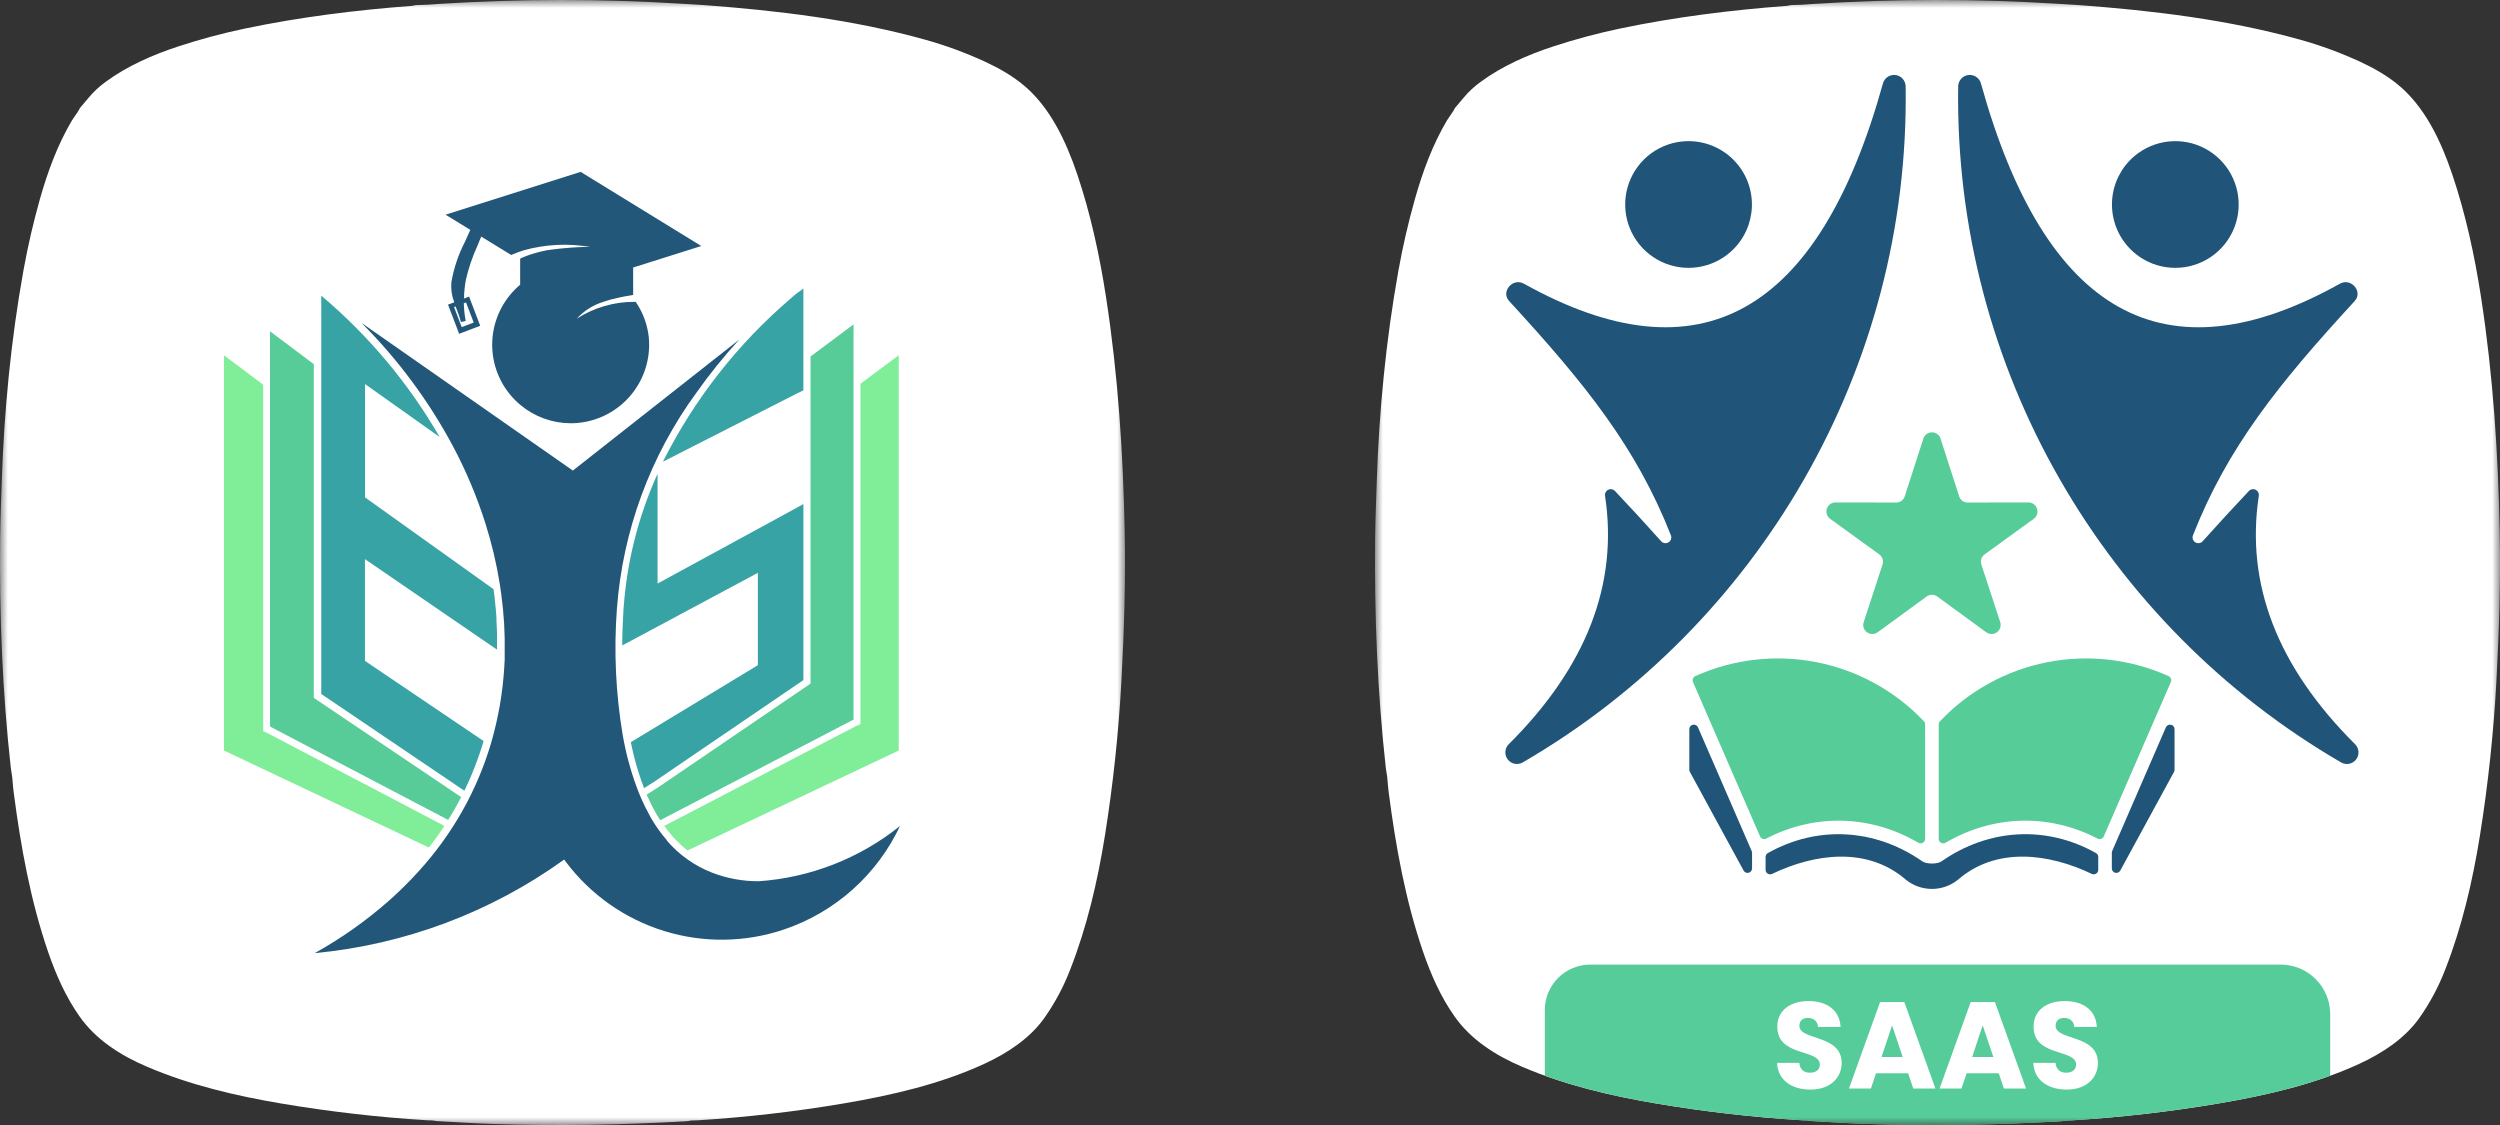 <svg width="160" height="72" viewBox="0 0 160 72" fill="none" xmlns="http://www.w3.org/2000/svg">
<rect x="0" y="0" width="160" height="72" fill="#333333" stroke="none"/>
<g clip-path="url(#clip0_997_2879)">
<mask id="mask0_997_2879" style="mask-type:luminance" maskUnits="userSpaceOnUse" x="0" y="0" width="72" height="72">
<path d="M72 0H0V72H72V0Z" fill="white"/>
</mask>
<g mask="url(#mask0_997_2879)">
<path d="M71.982 34.091C71.883 29.024 71.557 24.002 70.782 18.99C70.378 16.372 69.797 13.678 68.942 11.152C68.223 9.031 67.175 6.766 65.372 5.339C64.735 4.834 63.961 4.372 63.05 3.952C61.812 3.381 60.531 2.909 59.219 2.543C54.615 1.255 49.794 0.679 45.039 0.325L43.716 0.244C38.505 -0.084 33.277 -0.081 28.066 0.252C27.595 0.295 27.123 0.319 26.65 0.325C26.561 0.326 26.478 0.367 26.379 0.374C22.823 0.638 19.144 1.097 15.639 1.836C14.208 2.137 12.794 2.517 11.405 2.973C9.774 3.508 8.144 4.222 6.755 5.243C6.353 5.534 5.989 5.873 5.671 6.254L5.243 6.764C5.144 6.865 5.064 6.984 5.007 7.113L4.611 7.697C3.683 9.264 3.049 10.989 2.552 12.749C2.13 14.247 1.78 15.761 1.504 17.293C0.697 21.767 0.257 26.362 0.111 30.857C0.072 32.081 0.02 33.279 0.008 34.491C-0.043 39.381 0.153 44.3 0.694 49.162C0.718 49.381 0.781 49.642 0.797 49.893C0.816 50.175 0.843 50.456 0.88 50.737C1.328 54.181 1.952 57.641 3.083 60.934C3.582 62.386 4.213 63.806 5.09 65.05C6.144 66.544 7.694 67.537 9.407 68.27C12.139 69.44 15.102 70.137 18.026 70.629C21.113 71.149 24.224 71.506 27.349 71.699C27.449 71.708 27.549 71.71 27.65 71.707L27.975 71.75C29.149 71.815 30.326 71.893 31.5 71.931C35.645 72.067 39.766 71.998 43.905 71.761C44.016 71.751 44.126 71.735 44.234 71.712L44.621 71.702C47.783 71.505 50.933 71.141 54.057 70.609C57.084 70.093 60.188 69.379 62.988 68.088C64.468 67.405 65.886 66.475 66.815 65.183C67.498 64.22 68.059 63.176 68.484 62.075C69.568 59.318 70.247 56.395 70.715 53.478C71.242 50.18 71.595 46.857 71.774 43.522C71.951 40.262 72.041 37.086 71.982 34.091ZM2.129 51.012C2.13 51.011 2.132 51.011 2.133 51.012C2.134 51.012 2.134 51.012 2.135 51.013C2.133 51.012 2.131 51.012 2.129 51.012M2.765 22.027C2.765 22.027 2.766 22.027 2.766 22.028C2.767 22.028 2.768 22.03 2.769 22.031L2.765 22.027ZM27.62 71.444C27.621 71.444 27.622 71.445 27.623 71.445C27.625 71.445 27.628 71.446 27.63 71.447C27.627 71.446 27.623 71.445 27.62 71.444M69.15 49.852C69.151 49.851 69.153 49.851 69.155 49.851H69.159C69.156 49.851 69.153 49.851 69.15 49.852ZM69.163 21.846C69.161 21.846 69.159 21.847 69.157 21.846C69.161 21.846 69.164 21.846 69.167 21.845C69.165 21.846 69.164 21.846 69.163 21.846ZM69.211 50.634C69.208 50.636 69.205 50.638 69.203 50.64C69.206 50.638 69.209 50.635 69.211 50.633C69.211 50.633 69.211 50.633 69.211 50.634Z" fill="white"/>
<path d="M28.098 53.367C28.187 53.24 28.277 53.109 28.362 52.978L28.442 52.858L17.133 46.927L16.846 46.798V24.622L16.774 24.567L14.334 22.738V48.033L27.448 54.241C27.67 53.96 27.887 53.669 28.098 53.367Z" fill="#80ED99"/>
<path d="M48.576 56.399C47.548 56.406 46.527 56.219 45.567 55.849C44.452 55.412 43.461 54.709 42.68 53.801V53.775C42.334 53.377 42.023 52.949 41.751 52.498C41.671 52.37 41.598 52.239 41.533 52.105C41.357 51.787 41.192 51.451 41.038 51.098C40.979 50.96 40.918 50.821 40.863 50.679C40.404 49.499 40.065 48.275 39.851 47.026C39.406 44.367 39.281 41.664 39.481 38.976C39.851 33.973 41.616 29.175 44.575 25.125C45.414 23.939 46.327 22.807 47.309 21.736L36.663 30.116L23.126 20.659C25.459 22.988 27.435 25.649 28.989 28.557C29.834 30.145 30.532 31.807 31.074 33.522C31.477 34.795 31.784 36.097 31.992 37.417C32.025 37.621 32.051 37.829 32.082 38.036C32.252 39.287 32.325 40.55 32.3 41.813C32.301 41.829 32.301 41.845 32.3 41.861C32.3 41.961 32.3 42.061 32.3 42.159C32.3 42.257 32.3 42.314 32.289 42.391C32.278 42.467 32.289 42.589 32.274 42.689C32.177 44.314 31.9 45.923 31.449 47.486C31.406 47.637 31.36 47.785 31.312 47.938C31.122 48.541 30.903 49.135 30.658 49.719C30.334 50.494 29.964 51.248 29.548 51.976C29.471 52.109 29.397 52.238 29.319 52.369C28.889 53.084 28.418 53.775 27.908 54.436C27.805 54.569 27.69 54.702 27.592 54.835C27.046 55.505 26.464 56.144 25.847 56.75L25.594 56.996C25.35 57.232 25.097 57.463 24.838 57.692C23.394 58.958 21.82 60.067 20.143 61C25.903 60.457 31.414 58.39 36.109 55.01L36.229 55.178C37.808 57.271 40.006 58.814 42.511 59.587C45.017 60.36 47.702 60.324 50.185 59.484C51.803 58.936 53.294 58.067 54.568 56.93C55.842 55.792 56.873 54.409 57.6 52.864C55.021 54.932 51.873 56.165 48.576 56.399Z" fill="#22577A"/>
<path d="M57.519 22.738V48.033L43.999 54.431C43.733 54.22 43.481 53.991 43.247 53.746L43.14 53.633L43.026 53.506L42.935 53.399C42.902 53.364 42.858 53.31 42.822 53.264C42.715 53.133 42.603 52.998 42.512 52.858L54.765 46.478L55.07 46.336V24.561L55.629 24.142L56.08 23.804L57.519 22.738Z" fill="#80ED99"/>
<path d="M54.626 20.761V46.056L54.562 46.087L46.226 50.426L42.255 52.493C42.215 52.434 42.176 52.373 42.139 52.31C42.102 52.247 42.072 52.203 42.041 52.149C42.01 52.094 41.954 51.996 41.91 51.918C41.808 51.732 41.705 51.54 41.611 51.342C41.546 51.207 41.483 51.067 41.419 50.923L41.391 50.853L42.061 50.43L51.874 43.751V22.817L54.626 20.761Z" fill="#57CC99"/>
<path d="M51.418 32.26V43.525L41.876 50.027L41.221 50.441C40.96 49.764 40.741 49.071 40.567 48.365C40.53 48.213 40.493 48.058 40.458 47.901C40.443 47.831 40.426 47.759 40.413 47.683C40.399 47.607 40.386 47.563 40.373 47.498L48.503 42.572V36.662L39.824 41.309C39.824 40.592 39.852 39.822 39.904 39.006C40.106 36.003 40.844 33.061 42.085 30.319V37.347L50.98 32.502L51.418 32.26Z" fill="#38A3A5"/>
<path d="M23.356 35.784V42.296L30.951 47.427C30.927 47.512 30.901 47.597 30.875 47.682C30.678 48.313 30.452 48.936 30.196 49.553C30.046 49.913 29.884 50.266 29.719 50.608L20.56 44.415V18.922C23.592 21.477 26.156 24.539 28.14 27.971L23.362 24.581V31.833L31.583 37.706L31.616 37.923C31.631 38.044 31.649 38.163 31.662 38.283C31.662 38.301 31.662 38.32 31.662 38.338L31.692 38.604C31.692 38.689 31.71 38.787 31.721 38.879C31.732 38.97 31.736 39.044 31.742 39.127C31.749 39.21 31.756 39.291 31.762 39.374C31.769 39.456 31.762 39.483 31.775 39.535V39.579C31.775 39.594 31.775 39.607 31.775 39.62V39.651C31.773 39.669 31.773 39.687 31.775 39.705C31.777 39.717 31.777 39.728 31.775 39.74C31.791 39.98 31.801 40.22 31.81 40.457C31.81 40.584 31.81 40.708 31.81 40.835C31.81 41.083 31.81 41.331 31.81 41.578L23.356 35.784Z" fill="#38A3A5"/>
<path d="M29.514 51.015C29.377 51.281 29.235 51.543 29.089 51.798L29.074 51.826C29.004 51.95 28.934 52.07 28.856 52.19L28.84 52.219C28.79 52.304 28.737 52.389 28.683 52.474L23.886 49.962L17.322 46.521L17.281 46.499V21.204L20.083 23.306V23.666V44.663L29.514 51.015Z" fill="#57CC99"/>
<path d="M51.417 18.477V24.984L50.966 25.202L42.426 29.55C44.433 25.548 47.222 21.989 50.628 19.083C50.741 18.983 50.846 18.887 50.968 18.793L50.992 18.773L51.267 18.581L51.417 18.461V18.477Z" fill="#38A3A5"/>
<path d="M40.732 19.389L40.689 19.319H40.606C39.297 19.311 38.014 19.686 36.914 20.396C37.383 19.878 37.987 19.5 38.658 19.306L38.848 19.243L38.951 19.212L39.064 19.179L39.256 19.127H39.284L39.515 19.068L39.574 19.055L39.762 19.014L39.827 19.001L40.061 18.955H40.08L40.39 18.9L40.521 18.878V17.121L44.882 15.745L37.16 11L28.516 13.739L30.099 14.711C29.992 14.96 29.881 15.206 29.77 15.448C29.343 16.27 29.045 17.153 28.887 18.065C28.85 18.501 28.913 18.94 29.072 19.347L28.673 19.498L29.386 21.364L30.734 20.85L30.021 18.983L29.696 19.105C29.702 18.695 29.744 18.285 29.822 17.882C29.991 17.149 30.234 16.436 30.546 15.752C30.629 15.551 30.714 15.344 30.797 15.141L32.718 16.319L32.792 16.288C33.021 16.189 33.255 16.102 33.492 16.026C34.888 15.633 36.354 15.559 37.782 15.808H37.505H37.304L36.955 15.823L36.696 15.839L36.438 15.858H36.417L36.168 15.882H36.14L35.9 15.906H35.863L35.645 15.935H35.601L35.383 15.967C35.368 15.967 35.35 15.967 35.335 15.967L35.117 16.005H35.062L34.862 16.046L34.803 16.059L34.609 16.103L34.544 16.118L34.365 16.166L34.291 16.186L34.123 16.236L34.042 16.26L33.889 16.31L33.798 16.343L33.662 16.393L33.562 16.434L33.471 16.471L33.381 16.51L33.29 16.552V18.222C33.06 18.415 32.849 18.628 32.657 18.859C32.235 19.367 31.918 19.953 31.723 20.584C31.528 21.215 31.46 21.878 31.522 22.536C31.584 23.193 31.776 23.832 32.085 24.415C32.395 24.999 32.817 25.515 33.327 25.935C34.225 26.677 35.354 27.085 36.519 27.088C36.676 27.088 36.833 27.088 36.99 27.067C38.316 26.942 39.539 26.296 40.389 25.27C41.239 24.245 41.647 22.924 41.524 21.598C41.441 20.809 41.169 20.051 40.732 19.389ZM29.683 19.41L29.827 19.356L30.317 20.643L29.55 20.935L29.059 19.65L29.159 19.611L29.227 19.79C29.334 20.058 29.426 20.332 29.502 20.61L29.805 20.542C29.734 20.169 29.694 19.79 29.683 19.41Z" fill="#22577A"/>
</g>
</g>
<g clip-path="url(#clip1_997_2879)">
<mask id="mask1_997_2879" style="mask-type:luminance" maskUnits="userSpaceOnUse" x="88" y="0" width="72" height="72">
<path d="M160 0H88V72H160V0Z" fill="white"/>
</mask>
<g mask="url(#mask1_997_2879)">
<path d="M159.982 34.091C159.883 29.024 159.557 24.002 158.782 18.99C158.378 16.372 157.797 13.678 156.942 11.152C156.223 9.031 155.175 6.766 153.372 5.339C152.735 4.834 151.961 4.372 151.05 3.952C149.812 3.381 148.531 2.909 147.219 2.543C142.615 1.255 137.795 0.679 133.039 0.325L131.716 0.244C126.505 -0.084 121.277 -0.081 116.066 0.252C115.595 0.295 115.123 0.319 114.65 0.325C114.56 0.326 114.478 0.367 114.379 0.374C110.823 0.638 107.144 1.097 103.639 1.836C102.208 2.137 100.794 2.517 99.405 2.973C97.774 3.508 96.144 4.222 94.755 5.243C94.353 5.534 93.989 5.873 93.671 6.254L93.243 6.764C93.144 6.865 93.064 6.984 93.007 7.113L92.611 7.697C91.683 9.264 91.049 10.989 90.552 12.749C90.129 14.247 89.78 15.761 89.504 17.293C88.697 21.767 88.257 26.362 88.111 30.857C88.072 32.081 88.02 33.279 88.008 34.491C87.957 39.381 88.153 44.3 88.694 49.162C88.718 49.381 88.781 49.642 88.797 49.893C88.816 50.175 88.844 50.456 88.88 50.737C89.328 54.181 89.952 57.641 91.083 60.934C91.582 62.386 92.213 63.806 93.09 65.05C94.144 66.544 95.694 67.537 97.407 68.27C100.139 69.44 103.103 70.137 106.026 70.629C109.113 71.149 112.224 71.506 115.349 71.699C115.449 71.708 115.549 71.71 115.65 71.707L115.975 71.75C117.149 71.815 118.326 71.893 119.5 71.931C123.645 72.067 127.766 71.998 131.905 71.761C132.016 71.751 132.126 71.735 132.234 71.712L132.621 71.702C135.783 71.505 138.933 71.141 142.057 70.609C145.084 70.093 148.188 69.379 150.988 68.088C152.468 67.405 153.886 66.475 154.815 65.183C155.498 64.22 156.059 63.176 156.484 62.075C157.568 59.318 158.247 56.395 158.715 53.478C159.242 50.18 159.595 46.857 159.774 43.522C159.951 40.262 160.041 37.086 159.982 34.091ZM90.129 51.012C90.13 51.011 90.132 51.011 90.133 51.012C90.134 51.012 90.134 51.012 90.135 51.013C90.133 51.012 90.131 51.012 90.129 51.012M90.765 22.027C90.765 22.027 90.766 22.027 90.766 22.028C90.767 22.028 90.768 22.03 90.769 22.031L90.765 22.027ZM115.62 71.444C115.621 71.444 115.622 71.445 115.623 71.445C115.625 71.445 115.628 71.446 115.63 71.447C115.627 71.446 115.623 71.445 115.62 71.444M157.15 49.852C157.151 49.851 157.153 49.851 157.155 49.851H157.159C157.156 49.851 157.153 49.851 157.15 49.852ZM157.163 21.846C157.161 21.846 157.159 21.847 157.157 21.846C157.161 21.846 157.164 21.846 157.167 21.845C157.165 21.846 157.164 21.846 157.163 21.846ZM157.211 50.634C157.208 50.636 157.205 50.638 157.203 50.64C157.206 50.638 157.209 50.635 157.211 50.633C157.211 50.633 157.211 50.633 157.211 50.634Z" fill="white"/>
<path fill-rule="evenodd" clip-rule="evenodd" d="M149.133 68.845V64.905L149.133 64.905C149.133 64.064 148.799 63.257 148.204 62.662C147.61 62.067 146.803 61.733 145.962 61.733H101.779C101.396 61.733 101.018 61.809 100.664 61.955C100.311 62.102 99.99 62.316 99.72 62.587C99.449 62.857 99.235 63.178 99.088 63.532C98.942 63.885 98.867 64.264 98.867 64.646V68.841C101.181 69.677 103.621 70.223 106.034 70.629C109.119 71.149 112.229 71.507 115.352 71.699C115.452 71.708 115.553 71.711 115.654 71.707L115.979 71.75C116.281 71.767 116.583 71.784 116.885 71.802C117.757 71.852 118.63 71.903 119.502 71.931C120.887 71.977 122.269 71.999 123.651 72H123.841C126.528 71.998 129.211 71.915 131.902 71.761C132.012 71.752 132.122 71.735 132.23 71.712L132.617 71.702C135.778 71.506 138.926 71.141 142.049 70.609C144.424 70.205 146.847 69.677 149.133 68.845ZM115.627 71.445C115.626 71.445 115.625 71.445 115.623 71.445H115.624C115.627 71.445 115.63 71.446 115.633 71.447C115.631 71.446 115.629 71.445 115.627 71.445Z" fill="#56CC9A"/>
<path d="M115.87 69.734C114.693 69.734 113.772 69.142 113.733 68.024H115.153C115.192 68.449 115.457 68.654 115.831 68.654C116.221 68.654 116.471 68.457 116.471 68.134C116.471 67.109 113.733 67.661 113.749 65.698C113.749 64.65 114.599 64.067 115.746 64.067C116.939 64.067 117.742 64.666 117.797 65.722H116.354C116.33 65.367 116.081 65.154 115.722 65.147C115.402 65.139 115.161 65.304 115.161 65.651C115.161 66.613 117.867 66.179 117.867 68.031C117.867 68.961 117.149 69.734 115.87 69.734" fill="white"/>
<path d="M122.119 68.689H120.066L119.737 69.667H118.333L120.324 64.133H121.876L123.867 69.667H122.448L122.119 68.689ZM121.092 65.623L120.418 67.649H121.774L121.092 65.623Z" fill="white"/>
<path d="M127.919 68.689H125.865L125.536 69.667H124.133L126.124 64.133H127.676L129.667 69.667H128.248L127.919 68.689ZM126.892 65.623L126.218 67.649H127.574L126.892 65.623Z" fill="white"/>
<path d="M132.27 69.734C131.093 69.734 130.172 69.142 130.133 68.024H131.553C131.592 68.449 131.857 68.654 132.231 68.654C132.621 68.654 132.871 68.457 132.871 68.134C132.871 67.109 130.133 67.661 130.149 65.698C130.149 64.65 130.999 64.067 132.145 64.067C133.339 64.067 134.142 64.666 134.197 65.722H132.754C132.73 65.367 132.481 65.154 132.122 65.147C131.802 65.139 131.56 65.304 131.56 65.651C131.56 66.613 134.267 66.179 134.267 68.031C134.267 68.961 133.549 69.734 132.27 69.734" fill="white"/>
<path fill-rule="evenodd" clip-rule="evenodd" d="M113.041 53.669C116.179 52.041 119.74 52.163 122.773 53.936C122.817 53.962 122.867 53.977 122.918 53.977C122.969 53.977 123.019 53.962 123.063 53.936C123.107 53.911 123.144 53.875 123.17 53.831C123.195 53.787 123.209 53.736 123.208 53.685V46.359C123.209 46.322 123.202 46.286 123.189 46.252C123.176 46.218 123.156 46.187 123.13 46.161C121.292 44.222 118.897 42.902 116.275 42.384C113.654 41.866 110.937 42.176 108.499 43.271C108.43 43.303 108.376 43.36 108.348 43.431C108.321 43.502 108.322 43.581 108.352 43.651L112.641 53.526C112.657 53.563 112.681 53.596 112.71 53.623C112.739 53.651 112.774 53.672 112.812 53.685C112.849 53.699 112.889 53.704 112.928 53.701C112.968 53.698 113.006 53.687 113.041 53.669M134.244 53.669C131.106 52.041 127.543 52.163 124.512 53.936C124.469 53.962 124.419 53.977 124.367 53.977C124.316 53.977 124.266 53.962 124.223 53.936C124.178 53.911 124.141 53.875 124.116 53.831C124.09 53.787 124.077 53.736 124.078 53.685V46.359C124.077 46.322 124.083 46.286 124.097 46.252C124.111 46.218 124.131 46.187 124.158 46.161C125.995 44.222 128.39 42.902 131.011 42.384C133.632 41.866 136.349 42.176 138.786 43.271C138.855 43.303 138.91 43.36 138.937 43.431C138.965 43.502 138.963 43.581 138.934 43.651L134.644 53.526C134.628 53.562 134.605 53.596 134.576 53.623C134.547 53.65 134.513 53.672 134.476 53.685C134.438 53.699 134.398 53.704 134.358 53.701C134.318 53.699 134.28 53.688 134.244 53.669Z" fill="#56CC99"/>
<path fill-rule="evenodd" clip-rule="evenodd" d="M125.307 56.304C127.767 54.17 131.134 54.618 133.874 55.929C133.917 55.95 133.966 55.96 134.015 55.957C134.063 55.955 134.11 55.939 134.151 55.912C134.194 55.888 134.229 55.852 134.253 55.809C134.277 55.766 134.289 55.718 134.288 55.669V54.848C134.289 54.796 134.275 54.744 134.249 54.7C134.222 54.655 134.184 54.618 134.138 54.593C130.953 52.803 127.265 53.03 124.263 55.123C123.992 55.314 123.296 55.314 123.023 55.123C120.021 53.031 116.335 52.804 113.148 54.593C113.102 54.618 113.064 54.655 113.038 54.7C113.011 54.745 112.998 54.796 112.998 54.848V55.669C112.997 55.718 113.009 55.767 113.033 55.809C113.057 55.852 113.092 55.888 113.135 55.913C113.176 55.94 113.223 55.955 113.272 55.958C113.321 55.961 113.37 55.951 113.414 55.929C116.151 54.618 119.519 54.17 121.979 56.305C121.981 56.307 121.985 56.309 121.987 56.311C122.457 56.687 123.041 56.891 123.643 56.891C124.244 56.891 124.828 56.687 125.298 56.311C125.3 56.309 125.305 56.307 125.307 56.305" fill="#205479"/>
<path fill-rule="evenodd" clip-rule="evenodd" d="M135.18 54.465L138.616 46.551C138.643 46.49 138.689 46.44 138.749 46.409C138.808 46.378 138.876 46.369 138.941 46.383C139.006 46.396 139.065 46.432 139.107 46.484C139.149 46.535 139.171 46.6 139.171 46.667V49.263C139.172 49.311 139.16 49.359 139.137 49.402L135.699 55.714C135.668 55.77 135.62 55.815 135.561 55.841C135.502 55.867 135.436 55.873 135.373 55.857C135.311 55.841 135.256 55.804 135.216 55.753C135.177 55.702 135.156 55.639 135.157 55.575V54.581C135.156 54.541 135.164 54.502 135.18 54.465Z" fill="#205479"/>
<path fill-rule="evenodd" clip-rule="evenodd" d="M112.107 54.465L108.671 46.55C108.644 46.489 108.597 46.439 108.538 46.409C108.479 46.378 108.411 46.369 108.346 46.383C108.281 46.396 108.222 46.432 108.18 46.483C108.139 46.535 108.116 46.6 108.116 46.666V49.263C108.115 49.311 108.127 49.359 108.152 49.401L111.588 55.713C111.618 55.77 111.667 55.816 111.726 55.842C111.785 55.867 111.851 55.873 111.914 55.856C111.976 55.84 112.031 55.804 112.071 55.753C112.11 55.702 112.132 55.639 112.132 55.575V54.581C112.132 54.541 112.123 54.501 112.107 54.465Z" fill="#205479"/>
<path fill-rule="evenodd" clip-rule="evenodd" d="M124.195 28.073L125.385 31.762C125.422 31.879 125.495 31.982 125.595 32.054C125.695 32.126 125.815 32.164 125.938 32.162L129.818 32.156C129.941 32.156 130.06 32.194 130.159 32.266C130.258 32.339 130.332 32.44 130.37 32.557C130.408 32.673 130.408 32.799 130.37 32.915C130.332 33.032 130.258 33.133 130.159 33.205L127.019 35.478C126.918 35.55 126.843 35.652 126.805 35.769C126.767 35.886 126.768 36.013 126.807 36.129L128.013 39.816C128.051 39.932 128.051 40.058 128.013 40.175C127.975 40.292 127.901 40.394 127.802 40.466C127.702 40.538 127.583 40.576 127.46 40.576C127.337 40.576 127.217 40.537 127.118 40.465L123.987 38.179C123.888 38.106 123.768 38.066 123.644 38.066C123.521 38.066 123.401 38.106 123.302 38.179L120.17 40.465C120.071 40.538 119.951 40.578 119.828 40.578C119.705 40.578 119.585 40.538 119.485 40.465C119.385 40.393 119.311 40.292 119.274 40.175C119.236 40.058 119.238 39.932 119.278 39.816L120.482 36.129C120.521 36.013 120.521 35.886 120.483 35.769C120.445 35.651 120.37 35.55 120.27 35.478L117.13 33.205C117.03 33.133 116.957 33.032 116.919 32.915C116.881 32.799 116.881 32.673 116.918 32.557C116.956 32.44 117.03 32.339 117.129 32.266C117.228 32.194 117.348 32.156 117.47 32.156L121.35 32.162C121.474 32.164 121.594 32.126 121.694 32.054C121.793 31.982 121.867 31.879 121.903 31.762L123.094 28.073C123.131 27.956 123.205 27.854 123.304 27.781C123.404 27.709 123.524 27.67 123.646 27.67C123.769 27.67 123.889 27.709 123.988 27.781C124.088 27.854 124.162 27.956 124.199 28.073H124.195Z" fill="#56CC99"/>
<path fill-rule="evenodd" clip-rule="evenodd" d="M97.524 18.152C108.74 24.416 116.401 20.145 120.509 5.337C120.556 5.166 120.664 5.017 120.812 4.919C120.961 4.821 121.139 4.779 121.315 4.801C121.492 4.824 121.654 4.909 121.773 5.042C121.891 5.174 121.958 5.345 121.962 5.522C122.235 23.598 112.555 40.029 97.456 48.794C97.3 48.885 97.116 48.916 96.939 48.881C96.763 48.846 96.605 48.748 96.495 48.605C96.385 48.462 96.331 48.284 96.344 48.104C96.356 47.925 96.433 47.755 96.561 47.629C101.526 42.686 103.58 37.387 102.722 31.732C102.71 31.654 102.724 31.574 102.761 31.504C102.798 31.434 102.856 31.377 102.928 31.343C102.998 31.308 103.079 31.297 103.156 31.311C103.234 31.326 103.305 31.365 103.358 31.423C104.357 32.481 105.343 33.554 106.316 34.641C106.374 34.706 106.453 34.748 106.539 34.76C106.625 34.772 106.713 34.754 106.787 34.709C106.861 34.663 106.916 34.593 106.944 34.51C106.971 34.428 106.969 34.338 106.937 34.257C104.732 28.655 101.499 24.607 96.584 19.265C96.035 18.669 96.815 17.759 97.523 18.154L97.524 18.152Z" fill="#205479"/>
<path fill-rule="evenodd" clip-rule="evenodd" d="M111.37 15.44C110.905 16.093 110.256 16.594 109.506 16.878C108.756 17.163 107.939 17.219 107.157 17.039C106.376 16.859 105.665 16.451 105.115 15.867C104.565 15.283 104.201 14.55 104.068 13.758C103.935 12.967 104.04 12.155 104.369 11.424C104.698 10.692 105.237 10.075 105.917 9.649C106.597 9.224 107.388 9.01 108.19 9.034C108.991 9.058 109.768 9.32 110.421 9.785C111.297 10.409 111.889 11.355 112.067 12.416C112.245 13.476 111.994 14.564 111.37 15.44Z" fill="#205479"/>
<path fill-rule="evenodd" clip-rule="evenodd" d="M149.762 18.153C138.546 24.417 130.886 20.145 126.779 5.337C126.732 5.166 126.624 5.017 126.475 4.919C126.327 4.821 126.148 4.779 125.972 4.801C125.795 4.824 125.633 4.909 125.514 5.042C125.395 5.174 125.328 5.345 125.324 5.523C125.051 23.599 134.731 40.029 149.831 48.795C149.986 48.885 150.17 48.916 150.346 48.881C150.523 48.847 150.681 48.748 150.791 48.606C150.901 48.463 150.954 48.285 150.942 48.105C150.93 47.925 150.853 47.756 150.725 47.629C145.76 42.687 143.706 37.388 144.564 31.732C144.575 31.654 144.562 31.574 144.525 31.504C144.488 31.434 144.43 31.378 144.358 31.343C144.288 31.308 144.208 31.297 144.131 31.312C144.054 31.326 143.983 31.365 143.93 31.423C142.931 32.482 141.944 33.554 140.97 34.641C140.912 34.706 140.833 34.748 140.747 34.76C140.661 34.772 140.573 34.754 140.499 34.709C140.425 34.664 140.369 34.593 140.342 34.511C140.315 34.428 140.317 34.339 140.35 34.258C142.553 28.656 145.788 24.608 150.701 19.266C151.249 18.669 150.47 17.759 149.762 18.155V18.153Z" fill="#205479"/>
<path fill-rule="evenodd" clip-rule="evenodd" d="M135.918 15.44C136.383 16.094 137.031 16.594 137.781 16.879C138.531 17.163 139.349 17.219 140.13 17.039C140.912 16.859 141.622 16.452 142.172 15.868C142.722 15.284 143.087 14.55 143.219 13.759C143.352 12.968 143.247 12.155 142.918 11.424C142.589 10.693 142.051 10.075 141.371 9.65C140.691 9.224 139.9 9.01 139.098 9.035C138.296 9.059 137.52 9.32 136.867 9.786C135.991 10.41 135.399 11.356 135.221 12.416C135.043 13.477 135.294 14.565 135.918 15.44Z" fill="#205479"/>
</g>
</g>
<defs>
<clipPath id="clip0_997_2879">
<rect width="72" height="72" fill="white"/>
</clipPath>
<clipPath id="clip1_997_2879">
<rect width="72" height="72" fill="white" transform="translate(88)"/>
</clipPath>
</defs>
</svg>
